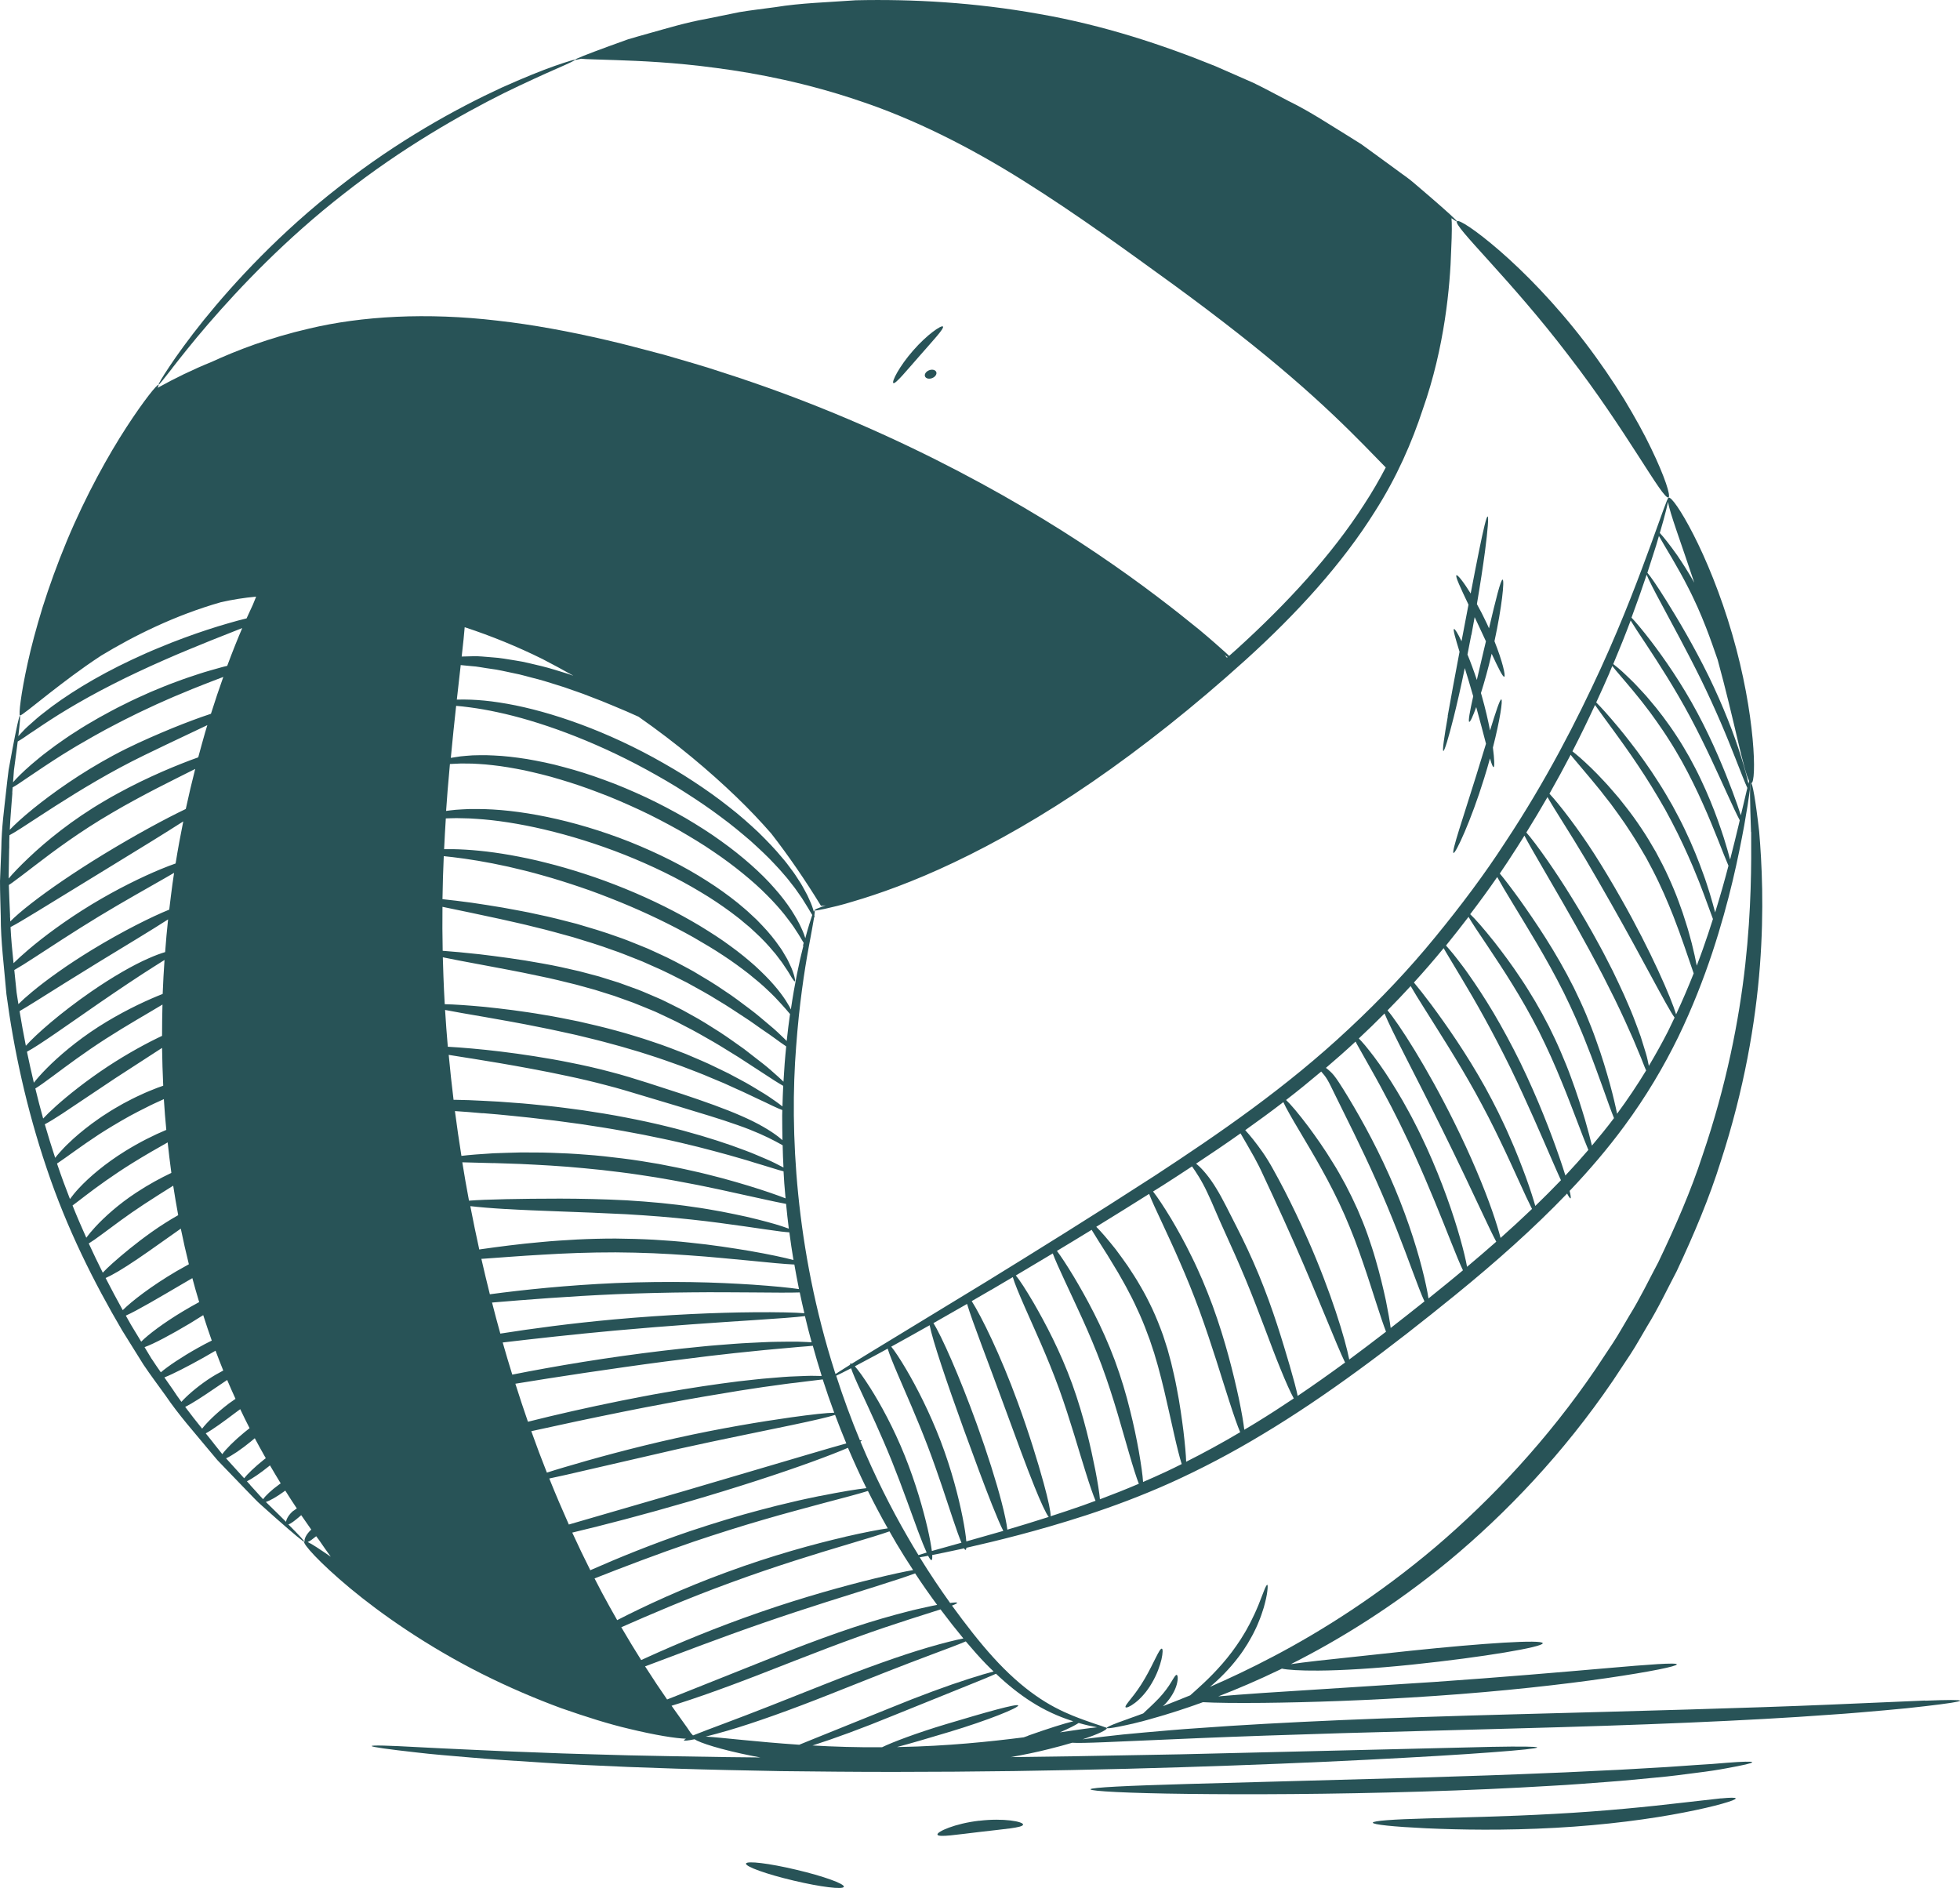 <?xml version="1.0" encoding="UTF-8"?>
<svg xmlns="http://www.w3.org/2000/svg" id="Ebene_2" viewBox="0 0 286.64 276.09">
  <g id="Beach-Volleyball">
    <g id="Beachvolleyball">
      <path d="m256.1,121.67c.03,4.59.04,11.24-.86,19.37-.9,8.12-2.77,17.72-6.26,27.93-1.67,5.13-3.93,10.33-6.46,15.61-1.38,2.59-2.66,5.28-4.26,7.85-.78,1.29-1.51,2.64-2.35,3.92-.85,1.28-1.7,2.57-2.56,3.86-7,10.28-15.18,18.99-23.38,25.98-8.23,6.97-16.48,12.22-23.71,16.02-3.36,1.77-6.48,3.24-9.31,4.47,1.35-1.13,2.84-2.59,4.19-4.38.49-.63.91-1.28,1.31-1.92.37-.65.75-1.27,1.04-1.9.31-.61.56-1.22.78-1.79.23-.57.38-1.12.55-1.61.28-1,.46-1.82.52-2.4.07-.58.07-.9-.01-.92-.08-.02-.24.27-.45.8-.2.53-.5,1.29-.87,2.23-.21.46-.4.97-.67,1.5-.26.53-.52,1.1-.85,1.67-.3.59-.68,1.17-1.05,1.78-.4.6-.81,1.21-1.27,1.82-1.83,2.44-3.86,4.35-5.36,5.69-.27.24-.52.46-.75.67-1.44.59-2.77,1.11-3.98,1.58.11-.1.21-.2.32-.31.89-.94,1.47-2.02,1.69-2.85.23-.83.16-1.37,0-1.41-.17-.04-.41.41-.81,1.06-.39.66-.99,1.5-1.79,2.35-.87.91-1.72,1.67-2.31,2.23-1.51.56-2.74.98-3.62,1.31-1.14.43-1.72.7-1.7.81.03.1.67.03,1.86-.21,1.2-.24,2.96-.62,5.18-1.28,1.98-.56,4.36-1.31,7.03-2.28,1.73.1,4.81.14,8.85.1,6.44-.07,15.34-.34,25.15-1.02,9.82-.67,18.67-1.67,25.05-2.6,6.38-.93,10.29-1.74,10.25-2.01-.04-.29-4.01.01-10.42.57-6.41.56-15.25,1.32-25.03,2-9.79.63-18.65,1.2-25.07,1.61-2.63.18-4.84.35-6.54.5,2.77-1.07,5.8-2.36,9.05-3.93.08-.04.17-.09.25-.13.76.18,2.66.31,5.33.29,3.52-.02,8.37-.32,13.69-.87,10.65-1.11,19.19-2.59,19.13-3.13-.06-.58-8.73-.01-19.34,1.1-5.3.57-10.1,1.08-13.57,1.46-1.64.19-2.96.35-3.93.5,7.1-3.57,15.05-8.48,22.98-15,8.49-7.02,16.93-15.89,24.1-26.42.88-1.33,1.75-2.65,2.62-3.96.86-1.31,1.6-2.69,2.4-4.02,1.63-2.64,2.93-5.41,4.33-8.07,2.55-5.43,4.8-10.78,6.44-16.04,3.42-10.49,5.1-20.33,5.73-28.61.63-8.3.28-15.03-.11-19.64-.52-4.61-.99-7.13-1.19-7.1-.22.02-.16,2.58,0,7.17Z" fill="#285357" stroke-width="0"></path>
      <path d="m229.35,51.93c8.56,11.06,13.83,21.21,14.66,20.81.36-.17-.5-2.95-2.54-7.17-1.01-2.12-2.36-4.55-3.96-7.21-1.63-2.63-3.55-5.46-5.72-8.3-4.35-5.69-8.93-10.32-12.46-13.38-3.54-3.07-6-4.63-6.26-4.33-.6.69,7.81,8.45,16.28,19.58Z" fill="#285357" stroke-width="0"></path>
      <path d="m25.14,53.89c1.22-1.56,2.99-3.82,5.3-6.5,4.62-5.35,11.37-12.47,19.9-19.1,8.49-6.67,17.03-11.51,23.35-14.67,3.18-1.55,5.79-2.73,7.61-3.53,1.82-.79,2.82-1.26,2.79-1.34-.03-.08-1.08.24-2.96.89-1.88.66-4.55,1.73-7.8,3.19-6.46,2.98-15.17,7.74-23.73,14.48-8.61,6.69-15.34,13.98-19.81,19.51-2.23,2.78-3.91,5.12-5.01,6.78-1.11,1.65-1.65,2.61-1.59,2.66.07.05.75-.82,1.97-2.38Z" fill="#285357" stroke-width="0"></path>
      <path d="m281.5,248.68c-3.29.14-8.06.34-13.95.6-11.78.5-28.06.93-46.06,1.41-9,.24-17.58.52-25.37.85-7.8.34-14.82.72-20.71,1.16-2.95.19-5.61.44-7.94.64-2.34.2-4.35.41-5.99.61-1.29.15-2.34.28-3.16.4,2.3-.76,3.57-1.38,3.55-1.63,0,0,0,0,0,0,0,0,0,0,0,0,0,0,0,0,0,0-.02-.06-.09-.1-.21-.12-.56-.23-2.27-.7-4.83-1.73-1.59-.65-3.47-1.57-5.45-2.98-1.98-1.39-4.05-3.24-6.11-5.51-1.99-2.19-4-4.77-6.05-7.59.51-.19.77-.33.76-.4-.02-.08-.38-.07-1.03.02-1.49-2.08-2.99-4.31-4.45-6.68.22-.04.48-.08.77-.13.14-.02.31-.06.46-.09.23.43.4.66.5.63.1-.03.13-.29.1-.74,1.07-.21,2.42-.49,4.04-.84.19-.04.41-.09.61-.14.1.15.18.24.24.22.06-.01.09-.13.11-.3,4.35-.99,10.35-2.43,17.52-4.76,3.85-1.26,8.02-2.8,12.38-4.76,4.35-1.97,8.89-4.33,13.48-7.11,9.21-5.52,18.64-12.62,28.2-20.4,5.86-4.77,11.39-9.68,16.27-14.77.25.47.43.73.5.7.08-.03.03-.42-.13-1.09,2.93-3.08,5.61-6.23,7.98-9.45,3.2-4.33,5.81-8.76,7.91-13.06,2.08-4.31,3.69-8.47,4.97-12.31,2.55-7.71,3.85-14.15,4.67-18.6.4-2.23.67-3.97.82-5.16.05-.43.1-.78.12-1.07.03.02.06.03.1.03.8-.05.64-10.05-2.8-21.82-1.7-5.86-3.84-10.98-5.66-14.53-1.82-3.56-3.28-5.58-3.64-5.4,0,0,0,0,0,0,0,0,0,0,0,0-.07-.02-.32.58-.74,1.73-.42,1.15-1.03,2.85-1.82,5.04-1.6,4.36-3.92,10.67-7.37,18.22-3.46,7.53-7.95,16.35-14,25.47-2.97,4.59-6.42,9.19-10.19,13.79-3.76,4.61-7.99,9.1-12.6,13.39-9.19,8.63-19.19,15.46-28.36,21.47-9.22,5.97-17.64,11.19-24.72,15.55-7.1,4.33-12.85,7.83-16.83,10.25-1.1.67-2.04,1.25-2.85,1.75-.07-.05-.14-.07-.17-.05-.04.02-.05.09-.04.18-.57.35-1.08.67-1.49.94-.25.16-.46.3-.65.42-.04-.12-.08-.24-.12-.36-5.73-17.94-6.61-35.24-5.64-47.51.45-6.16,1.21-11.12,1.84-14.54.37-2.01.65-3.48.79-4.38.01,0,.02.01.03.01.04-.02.04-.12.01-.3.06-.44.08-.69.03-.72,0,0,0,0,0,0,0,0,0,0,0,0h0c.03.06.55-.02,1.52-.23.96-.22,2.39-.53,4.17-1.09,3.59-1.05,8.71-2.84,14.73-5.71,6.03-2.86,12.97-6.78,20.23-11.78,7.26-5,14.86-11.01,22.4-17.83,7.55-6.83,14.16-14.12,18.88-21.67,3.23-5.05,5.44-10.17,7.01-14.95,3.21-9.08,4.01-18.06,4.16-23.37.12-2.46.11-4.03.04-4.59.49.34.76.51.79.47.07-.08-1.35-1.38-3.99-3.66-.66-.57-1.4-1.2-2.21-1.89-.79-.71-1.77-1.34-2.76-2.09-1-.73-2.08-1.51-3.21-2.34-.57-.41-1.16-.84-1.76-1.28-.63-.39-1.28-.8-1.94-1.22-2.67-1.62-5.51-3.55-8.83-5.17-1.64-.84-3.3-1.77-5.07-2.62-1.8-.79-3.65-1.6-5.54-2.43-7.66-3.11-16.36-6-25.79-7.64C142.55.35,133.42-.15,125.14.04c-4.13.3-8.07.4-11.71,1-1.82.25-3.59.45-5.27.73-1.67.34-3.28.67-4.81.98-3.08.55-5.79,1.39-8.18,2.05-1.19.34-2.31.64-3.32.95-1,.36-1.91.69-2.74.99-3.28,1.2-5.07,1.91-5.03,2.01.02.04.33-.02.91-.16.64.08,2.39.1,5.13.2,3.47.12,8.5.32,14.63,1.15,6.13.8,13.39,2.23,21.12,4.87,7.74,2.59,15.81,6.6,23.81,11.63,8,5.02,15.3,10.38,21.96,15.2,6.64,4.85,12.46,9.41,17.15,13.46,4.71,4.04,8.29,7.56,10.73,10.04,1.47,1.49,2.51,2.59,3.14,3.22-.95,1.82-2,3.64-3.19,5.45-4.69,7.3-11.2,14.41-18.66,21.17-.35.32-.7.62-1.05.93-.15-.15-.33-.31-.54-.5-.86-.77-2.12-1.9-3.8-3.3-3.39-2.76-8.37-6.69-14.86-11.07-12.94-8.77-32.11-19.31-54.95-26.6-2.83-.96-5.69-1.73-8.48-2.56-2.82-.73-5.59-1.5-8.34-2.13-5.5-1.28-10.87-2.28-16.04-2.86-10.34-1.22-19.86-.67-27.54,1.16-5.85,1.35-10.63,3.2-14.3,4.89-2.67,1.08-5.28,2.34-7.85,3.77.11-.24.16-.4.11-.43-.17-.12-2.06,2.17-4.68,6.2-2.61,4.02-5.88,9.84-8.71,16.61-1.41,3.39-2.59,6.68-3.55,9.71-.93,3.04-1.67,5.8-2.18,8.15-1.02,4.61-1.32,7.55-1.14,7.68,0,0,0,0,0,0,0,0,0,0,0,0,0,0,0,0,0,0,0,0,.01,0,.02,0,.19.02,1.68-1.19,4.34-3.29,1.9-1.47,4.4-3.42,7.53-5.47,4.79-2.9,10.78-5.89,17.52-7.81,1.65-.37,3.36-.65,5.14-.81-.12.28-.28.67-.48,1.18-.27.56-.57,1.22-.92,2-.8.19-1.7.43-2.72.73-1.84.53-4.02,1.23-6.4,2.11-1.19.44-2.43.92-3.71,1.46-1.28.52-2.59,1.11-3.92,1.73-1.33.62-2.61,1.27-3.83,1.92-1.22.65-2.38,1.32-3.47,1.98-2.18,1.33-4.07,2.64-5.58,3.85-.77.58-1.42,1.17-1.99,1.68-.58.5-1.05.97-1.41,1.38-.13.14-.24.27-.35.39.23-1.93.31-2.98.23-3-.11-.02-.51,1.81-1.14,5.14-.15.83-.33,1.76-.51,2.78-.14,1.02-.25,2.14-.39,3.34-.26,2.4-.64,5.12-.68,8.16-.06,1.52-.13,3.11-.19,4.77,0,1.66.07,3.38.11,5.17-.01,3.58.49,7.38.83,11.38,1.06,7.97,2.91,16.66,5.89,25.46,2.95,8.82,6.96,16.76,11.03,23.69,1.06,1.71,2.1,3.37,3.11,4.99,1.06,1.58,2.18,3.06,3.22,4.51,2.01,2.96,4.25,5.43,6.18,7.78.49.58.97,1.15,1.43,1.7.5.52.99,1.03,1.46,1.52.95.98,1.85,1.91,2.68,2.78.85.85,1.59,1.7,2.38,2.37.77.69,1.48,1.31,2.11,1.88,2.54,2.24,3.98,3.44,4.06,3.36.06-.07-.77-.96-2.32-2.52.36-.09.91-.53,1.52-1.04.12-.1.24-.21.36-.31.51.74,1,1.45,1.47,2.11-.73.65-1.06,1.41-.97,1.73-.02,0-.04.01-.06.02-.26.29,2.16,3.03,6.68,6.8,4.52,3.76,11.22,8.47,19.26,12.52,4.02,2.02,7.97,3.69,11.63,5.04,3.68,1.29,7.02,2.34,9.89,3.01,3.94.96,6.89,1.41,8.37,1.46-.19.11-.31.19-.3.24.03.09.59.04,1.55-.16.75.51,3.79,1.51,8.46,2.44.38.08.79.15,1.19.22-1.63-.02-3.25-.04-4.84-.05-5.1-.06-9.94-.17-14.47-.26-4.53-.14-8.75-.22-12.6-.39-3.85-.14-7.34-.27-10.39-.43-3.06-.15-5.7-.25-7.85-.38-4.31-.24-6.7-.3-6.71-.16-.01.14,2.35.47,6.65.95,2.15.26,4.78.47,7.84.73,3.06.27,6.54.5,10.4.74,3.85.27,8.08.43,12.62.64,4.54.17,9.39.34,14.49.45,2.55.05,5.17.1,7.84.16,2.67.03,5.4.05,8.18.08,5.55.05,11.31.04,17.2,0,5.89-.04,11.64-.12,17.19-.24,5.55-.11,10.91-.25,16.01-.41,10.2-.32,19.38-.7,27.09-1.09,7.71-.39,13.94-.76,18.25-1.09,4.31-.32,6.68-.57,6.68-.71s-2.4-.17-6.71-.09c-4.31.1-10.55.25-18.27.44-7.71.19-16.89.41-27.09.65-5.1.09-10.45.19-16,.29-2.92.04-5.89.08-8.91.12,2.02-.36,3.9-.75,5.55-1.17,1.27-.31,2.41-.63,3.43-.93.69.05,2.32.02,4.75-.08,3.29-.14,8.06-.34,13.95-.6,5.89-.25,12.91-.48,20.7-.72,7.8-.21,16.37-.44,25.36-.69,18-.47,34.3-1.13,46.09-2.01,2.95-.19,5.61-.44,7.94-.64,2.34-.2,4.35-.41,5.99-.61,3.28-.38,5.09-.66,5.08-.8-.01-.14-1.84-.13-5.14,0Zm-144.44-13.99c-.43.08-.89.17-1.41.29-.89.2-1.91.41-3.03.71-2.23.57-4.87,1.32-7.77,2.28-2.89.96-6.04,2.11-9.3,3.38-6.5,2.59-12.38,4.94-16.64,6.64-.47.19-.92.36-1.35.53,0,0,0,0,0,0-.95-1.36-2.03-2.98-3.22-4.84.35-.13.7-.26,1.07-.4,4.17-1.56,9.9-3.77,16.29-5.98,6.4-2.21,12.27-4.01,16.51-5.35,2.53-.8,4.47-1.43,5.62-1.87,1.06,1.61,2.14,3.15,3.22,4.61Zm-67.11-93.7c2.58.5,5.67,1.03,9.05,1.77,1.7.34,3.45.78,5.27,1.23.9.25,1.82.5,2.75.76.92.29,1.85.58,2.8.88.93.34,1.85.67,2.76.99.9.34,1.77.73,2.64,1.07.87.34,1.68.77,2.5,1.14.82.37,1.6.77,2.36,1.18,1.54.77,2.95,1.6,4.28,2.36,1.33.77,2.53,1.56,3.65,2.23,2.2,1.43,3.98,2.59,5.21,3.39.55.35.99.61,1.32.8-.05.98-.08,1.99-.11,3.01-.27-.22-.63-.48-1.06-.79-.57-.41-1.28-.89-2.14-1.4-.85-.52-1.82-1.12-2.93-1.7-.55-.3-1.13-.61-1.74-.93-.62-.3-1.26-.61-1.92-.93-1.32-.66-2.78-1.25-4.31-1.91-1.55-.6-3.17-1.24-4.89-1.8-.85-.3-1.73-.57-2.62-.84-.89-.27-1.8-.55-2.73-.79-1.85-.51-3.67-.93-5.43-1.33-1.77-.36-3.47-.71-5.1-.97-1.63-.29-3.19-.5-4.64-.7-1.46-.2-2.82-.33-4.06-.47-2.44-.23-4.42-.36-5.82-.39-.08-1.36-.14-2.71-.19-4.04-.04-.95-.06-1.89-.09-2.82,1.36.28,3.11.62,5.18,1Zm-5.21-1.94c-.05-2.2-.05-4.35-.03-6.44,1.17.25,2.52.53,4.04.84,1.36.29,2.85.61,4.44.95,1.59.37,3.3.72,5.07,1.18,1.78.42,3.63.94,5.55,1.47,1.9.58,3.87,1.17,5.84,1.9,1,.33,1.96.73,2.91,1.1.48.19.95.37,1.41.56.46.21.92.41,1.37.61,1.82.77,3.52,1.66,5.14,2.48,1.59.88,3.12,1.7,4.49,2.57,1.4.82,2.65,1.68,3.81,2.43,1.17.74,2.16,1.51,3.08,2.12.92.61,1.67,1.19,2.31,1.64.3.21.57.4.81.56-.17,1.63-.3,3.36-.4,5.16-.24-.23-.52-.5-.87-.81-.56-.49-1.22-1.11-2.05-1.76-.83-.65-1.78-1.38-2.83-2.2-1.09-.76-2.26-1.63-3.57-2.48-1.32-.84-2.73-1.75-4.28-2.58-.77-.44-1.56-.87-2.4-1.27-.84-.4-1.66-.86-2.56-1.22-.89-.37-1.78-.78-2.71-1.14-.93-.34-1.88-.69-2.84-1.03-.97-.3-1.93-.6-2.88-.9-.96-.25-1.9-.5-2.83-.75-1.86-.44-3.67-.84-5.4-1.14-3.45-.64-6.58-1.03-9.2-1.35-2.18-.24-4.02-.41-5.43-.51Zm5.93,9.63c1.22.22,2.56.46,3.99.71,1.43.27,2.96.54,4.56.88,1.61.31,3.28.7,5.01,1.07,1.73.42,3.51.84,5.33,1.35.91.23,1.8.5,2.68.76.88.25,1.74.51,2.58.79,1.69.53,3.3,1.11,4.83,1.66,1.52.59,2.98,1.12,4.3,1.7.67.28,1.32.55,1.94.81.61.28,1.2.54,1.76.8,1.13.49,2.13.99,3.03,1.41.9.41,1.66.78,2.28,1.08.61.29,1.1.5,1.45.63,0,.26-.02.51-.02.78,0,1.18.02,2.39.04,3.62-.18-.15-.37-.31-.59-.49-1.17-.91-3.03-2.02-5.44-3.06-2.41-1.06-5.33-2.09-8.59-3.18-1.63-.53-3.34-1.08-5.12-1.66-1.77-.56-3.65-1.15-5.58-1.64-1.93-.51-3.83-.94-5.68-1.3-1.84-.38-3.62-.68-5.33-.95-3.4-.53-6.48-.89-9.08-1.12-1.31-.12-2.49-.2-3.53-.26-.16-1.82-.29-3.61-.4-5.38,1.36.26,3.25.6,5.57.99Zm-1.82,6.09c2.55.41,5.59.91,8.94,1.54,1.68.31,3.43.66,5.24,1.05,1.81.38,3.68.82,5.57,1.32,1.9.48,3.71,1.04,5.51,1.58,1.78.53,3.51,1.05,5.14,1.54,3.27.99,6.22,1.87,8.63,2.73,2.42.84,4.28,1.71,5.54,2.38.42.23.75.41,1.04.57.02,1.07.06,2.15.12,3.25-.34-.18-.76-.4-1.27-.65-.72-.37-1.62-.73-2.67-1.18-1.05-.46-2.27-.88-3.62-1.38-1.35-.47-2.85-.96-4.47-1.44-1.62-.47-3.36-.96-5.2-1.4-1.84-.45-3.79-.87-5.82-1.26-2.03-.4-4.14-.74-6.3-1.06-1.74-.23-3.44-.47-5.11-.64-1.67-.17-3.29-.35-4.86-.45-1.57-.13-3.09-.23-4.54-.29-1.45-.08-2.84-.13-4.15-.15-.08,0-.16,0-.24,0-.27-2.21-.51-4.41-.71-6.57.97.16,2.05.33,3.25.52Zm1.73,8.01c1.44.11,2.94.25,4.49.41,1.55.14,3.16.34,4.8.53,1.65.18,3.33.44,5.05.66,2.14.32,4.22.64,6.23,1.01,2,.36,3.93.73,5.76,1.13,1.83.38,3.56.8,5.18,1.2,1.61.41,3.11.81,4.48,1.19,1.36.4,2.6.73,3.67,1.08,1.07.34,2.02.59,2.77.84.66.21,1.18.36,1.58.46.06,1.17.14,2.35.26,3.56.01.13.03.26.04.39-.02,0-.04-.02-.06-.02-1.26-.49-3.1-1.13-5.4-1.83-1.15-.36-2.42-.71-3.79-1.09-1.37-.35-2.84-.75-4.4-1.08-1.55-.36-3.2-.68-4.91-1.01-1.71-.29-3.49-.59-5.32-.81-1.83-.23-3.62-.43-5.36-.55-1.73-.14-3.41-.22-5.01-.27-1.6-.06-3.11-.04-4.53-.05-1.42.04-2.74.07-3.94.12-1.87.11-3.45.23-4.69.38-.35-2.2-.67-4.39-.95-6.55,1.28.08,2.64.19,4.06.32Zm1.6,7.3c1.19.04,2.5.08,3.9.13,1.4.08,2.9.13,4.47.24,1.57.1,3.22.22,4.92.39,1.71.15,3.47.35,5.27.58,1.8.22,3.55.5,5.24.76,1.69.29,3.32.57,4.86.88,1.55.28,3.01.61,4.39.89,1.37.3,2.65.58,3.82.84,2.34.51,4.23.94,5.55,1.19.13.02.24.05.36.07.11,1.19.25,2.4.4,3.62-.27-.1-.61-.22-1.01-.35-1.2-.4-2.97-.87-5.18-1.39-1.11-.23-2.32-.51-3.63-.75-1.31-.24-2.71-.49-4.2-.69-1.48-.23-3.05-.4-4.67-.57-1.62-.16-3.31-.28-5.03-.39-6.91-.36-13.13-.25-17.63-.17-2.3.05-4.15.12-5.42.22-.36-1.88-.68-3.75-.98-5.61,1.22.03,2.76.07,4.56.12Zm1.82,6.72c4.5.28,10.72.41,17.54.76,1.7.1,3.37.21,4.97.34,1.6.14,3.15.27,4.61.44,1.47.15,2.86.33,4.17.5,1.3.18,2.52.34,3.63.5,2.22.33,4.02.58,5.27.75.51.06.92.1,1.25.12.18,1.34.37,2.69.6,4.05-1.35-.36-3.57-.84-6.45-1.34-2.48-.41-5.44-.88-8.75-1.21-1.66-.19-3.4-.31-5.21-.42-1.81-.1-3.69-.15-5.62-.17-1.93,0-3.81.05-5.62.14-1.81.1-3.56.21-5.21.37-3.32.29-6.28.69-8.77,1.04-.11.02-.21.03-.32.05-.46-2.09-.9-4.2-1.31-6.34,1.25.15,3.04.3,5.24.43Zm41.05-24.57c-.12-.12-.25-.25-.39-.39-.56-.54-1.25-1.22-2.11-1.92-.86-.71-1.8-1.56-2.94-2.4-1.13-.84-2.34-1.79-3.74-2.69-1.36-.95-2.89-1.85-4.49-2.8-1.64-.89-3.36-1.84-5.22-2.66-.46-.21-.93-.43-1.4-.64-.48-.19-.96-.39-1.45-.59-.97-.39-1.96-.8-2.98-1.14-2.02-.74-4.04-1.33-5.98-1.9-1.96-.51-3.85-1-5.67-1.37-1.81-.42-3.55-.7-5.17-1.01-1.62-.28-3.14-.5-4.52-.71-1.62-.22-3.05-.39-4.28-.52.03-2.16.1-4.26.19-6.29.41.04.83.09,1.29.14,1.09.13,2.34.3,3.7.53,1.37.23,2.86.52,4.45.87,1.59.37,3.28.77,5.04,1.28,1.77.49,3.6,1.07,5.49,1.71,1.89.63,3.82,1.38,5.78,2.17,3.92,1.6,7.54,3.36,10.73,5.15,1.58.91,3.08,1.8,4.43,2.7,1.36.89,2.57,1.79,3.66,2.63,1.07.86,2.03,1.66,2.81,2.42.8.74,1.45,1.43,1.96,2,.26.29.49.54.69.77.19.23.35.43.49.58.04.05.08.09.12.13-.18,1.25-.34,2.57-.49,3.95Zm-31.25-53.43c-.23-.08-.45-.16-.67-.24-1.34-.41-2.65-.84-3.93-1.15-1.29-.29-2.53-.64-3.74-.81-1.21-.19-2.34-.41-3.43-.47-1.09-.07-2.09-.22-3.02-.16-.53.01-1.02.03-1.49.04.22-1.94.37-3.38.44-4.29,3.99,1.31,7.79,2.88,11.37,4.65,1.53.79,3.02,1.6,4.48,2.42Zm39.84,125.93c-4.52,1.04-10.73,2.73-17.39,5.19-6.35,2.32-11.92,4.91-15.99,7-.73-1.28-1.48-2.62-2.24-4.04-.36-.67-.71-1.36-1.07-2.06,4.11-1.62,9.07-3.52,14.48-5.37,1.81-.6,3.57-1.19,5.28-1.72,1.71-.54,3.37-1.04,4.96-1.5,1.58-.46,3.09-.89,4.51-1.27,1.42-.38,2.74-.74,3.95-1.07,3.18-.84,5.55-1.46,6.8-1.86.94,1.89,1.9,3.71,2.9,5.47-1.25.17-3.4.58-6.19,1.22Zm6.44-.79c.34.59.68,1.19,1.02,1.77.8,1.35,1.61,2.63,2.44,3.89-1.23.21-3.17.63-5.63,1.23-4.33,1.06-10.29,2.69-16.73,4.92-6.45,2.23-12.14,4.62-16.2,6.46-.42.19-.82.38-1.21.55-.92-1.47-1.9-3.06-2.91-4.8,4.16-1.83,9.71-4.23,15.96-6.51,6.6-2.43,12.7-4.28,17.12-5.6,2.84-.85,4.98-1.49,6.14-1.91Zm-10.22-5.17c-1.23.26-2.58.53-4.02.88-1.44.33-2.97.71-4.58,1.14-1.61.42-3.29.9-5.02,1.42-1.74.52-3.52,1.1-5.34,1.7-5.5,1.87-10.49,3.91-14.57,5.71-.88-1.75-1.76-3.58-2.64-5.5,4.58-1.09,10.5-2.63,16.94-4.51,7.14-2.08,13.53-4.17,18.11-5.84,2.23-.81,4.02-1.51,5.27-2.05.86,2.02,1.76,3.99,2.7,5.9-1.34.14-3.72.53-6.85,1.16Zm123.8-144.17c.13-.51.22-.92.28-1.22.23,1.57,1.89,5.95,3.84,11.83-.86-1.54-1.73-2.88-2.49-4-1.13-1.6-2.03-2.72-2.55-3.27.4-1.37.72-2.5.92-3.34Zm-1.46,5.17c.14-.49.28-.95.41-1.39.39.7,1.07,1.83,1.94,3.3.72,1.25,1.58,2.73,2.43,4.43.44.84.85,1.75,1.28,2.68.42.94.83,1.93,1.23,2.95.64,1.64,1.19,3.24,1.71,4.74,2.45,8.93,3.77,16.23,4.61,17.73-.03.11-.07.24-.11.39-.19-.88-.55-2.27-1.11-4.05-.49-1.54-1.11-3.36-1.91-5.34-.79-1.99-1.73-4.14-2.81-6.36-2.18-4.43-4.46-8.26-6.16-10.99-1.36-2.17-2.36-3.63-2.79-4.1.48-1.46.91-2.8,1.28-3.99Zm-1.38,4.29c.29.71,1.04,2.2,2.14,4.23,1.51,2.84,3.65,6.71,5.81,11.09,1.07,2.19,2.03,4.31,2.87,6.25.84,1.94,1.54,3.71,2.13,5.2.84,2.14,1.44,3.69,1.77,4.39-.23.94-.54,2.28-.95,4.01-.27-.85-.68-2.05-1.23-3.51-1.13-2.99-2.79-7.1-5.1-11.43-2.31-4.33-4.86-7.97-6.8-10.52-1.27-1.66-2.28-2.85-2.86-3.45.85-2.28,1.58-4.37,2.21-6.26Zm-2.36,6.66c.45.75,1.26,1.97,2.31,3.55,1.75,2.66,4.14,6.33,6.42,10.59,2.27,4.26,4.05,8.28,5.38,11.18.81,1.79,1.45,3.14,1.86,3.91-.04.19-.09.37-.13.57-.36,1.5-.78,3.25-1.28,5.18-.22-.85-.53-1.94-.94-3.24-.51-1.55-1.14-3.4-1.97-5.39-.41-1-.87-2.04-1.38-3.11-.5-1.07-1.07-2.15-1.67-3.25-.62-1.09-1.24-2.14-1.9-3.13-.64-.99-1.31-1.92-1.96-2.79-.65-.87-1.3-1.67-1.93-2.4-.61-.75-1.24-1.39-1.79-1.99-.55-.6-1.1-1.11-1.56-1.56-.46-.46-.89-.82-1.23-1.12-.32-.27-.57-.47-.76-.61.95-2.25,1.8-4.38,2.55-6.38Zm-3.06,7.6c.14-.32.26-.62.39-.93.14.18.31.4.54.67.29.34.66.77,1.07,1.26.41.5.9,1.04,1.41,1.67.5.63,1.08,1.3,1.65,2.06.59.74,1.19,1.56,1.8,2.43.61.87,1.25,1.79,1.86,2.77.63.97,1.23,2.01,1.84,3.08.59,1.08,1.15,2.13,1.66,3.18.51,1.04.99,2.05,1.42,3.03.88,1.94,1.59,3.74,2.2,5.24.66,1.68,1.18,2.99,1.54,3.82-.54,2.08-1.18,4.36-1.95,6.83-.2-.79-.46-1.71-.78-2.77-.28-.85-.55-1.79-.92-2.77-.35-.99-.75-2.04-1.2-3.14-.45-1.1-.95-2.23-1.51-3.4-.55-1.17-1.18-2.35-1.83-3.55-.68-1.19-1.35-2.34-2.05-3.42-.69-1.09-1.38-2.12-2.07-3.08-.68-.97-1.35-1.87-2-2.7-.63-.84-1.26-1.59-1.82-2.28-1.4-1.68-2.52-2.92-3.21-3.6.69-1.49,1.35-2.96,1.96-4.37Zm-2.14,4.77c.56.81,1.5,2.09,2.71,3.74.51.72,1.1,1.5,1.69,2.35.6.85,1.24,1.76,1.88,2.73.65.97,1.32,2,1.98,3.08.67,1.08,1.33,2.21,2,3.38.64,1.18,1.26,2.34,1.82,3.48.56,1.14,1.08,2.25,1.55,3.31.48,1.07.91,2.09,1.29,3.05.41.96.72,1.87,1.05,2.7.52,1.41.95,2.58,1.28,3.48-.45,1.43-.94,2.89-1.48,4.42-.28.79-.58,1.59-.89,2.4-.17-.9-.41-2-.73-3.27-.25-.88-.48-1.86-.82-2.88-.31-1.03-.68-2.12-1.11-3.26-.42-1.14-.91-2.32-1.46-3.52-.54-1.21-1.17-2.42-1.84-3.66-.7-1.22-1.4-2.4-2.14-3.49-.73-1.1-1.48-2.14-2.23-3.09-.38-.48-.75-.94-1.1-1.39-.38-.43-.74-.86-1.09-1.26-.69-.82-1.41-1.53-2.03-2.2-.63-.66-1.24-1.22-1.77-1.72-.52-.5-1.01-.9-1.4-1.23-.17-.14-.32-.26-.46-.37,1.2-2.33,2.3-4.6,3.31-6.79Zm-3.56,7.28c.08.1.16.2.25.32.65.77,1.59,1.89,2.76,3.28.56.71,1.22,1.44,1.85,2.29.33.42.66.85,1.01,1.29.33.45.67.92,1.02,1.4.7.96,1.4,1.98,2.09,3.07.7,1.08,1.37,2.23,2.06,3.41.65,1.2,1.27,2.38,1.82,3.54.55,1.16,1.06,2.3,1.51,3.4.46,1.09.87,2.15,1.23,3.14.39.98.68,1.93,1,2.77.59,1.71,1.06,3.1,1.39,4.05,0,0,0,.02,0,.02-.77,1.94-1.62,3.94-2.57,5.98-.68-2.28-3.64-9.18-8.04-16.92-1.33-2.35-2.65-4.55-3.91-6.52-1.27-1.98-2.49-3.69-3.55-5.11-1.3-1.74-2.36-3.01-3.02-3.71,1.09-1.93,2.13-3.83,3.1-5.7Zm-3.38,6.2c.48.86,1.3,2.17,2.36,3.86.93,1.49,2.04,3.26,3.22,5.25,1.17,1.99,2.45,4.21,3.77,6.54,4.59,8.08,8.1,15.02,9.23,16.59-.32.68-.64,1.35-.98,2.04-.85,1.66-1.79,3.35-2.79,5.03,0,0,0-.02,0-.03-.11-.51-.22-1.15-.44-1.86-.22-.71-.47-1.52-.75-2.42-.31-.88-.68-1.84-1.07-2.87-.4-1.03-.88-2.1-1.37-3.23-.51-1.13-1.07-2.29-1.65-3.5-.62-1.19-1.23-2.44-1.92-3.69-1.35-2.5-2.72-4.84-4.02-6.94-1.29-2.1-2.52-3.95-3.58-5.48-1.36-1.95-2.44-3.37-3.11-4.12,1.08-1.74,2.11-3.47,3.09-5.17Zm-4.66,7.66c.44-.68.85-1.35,1.28-2.03.47.91,1.31,2.38,2.42,4.28.93,1.6,2.03,3.51,3.26,5.63,1.22,2.12,2.54,4.46,3.88,6.94.68,1.23,1.3,2.46,1.93,3.63.6,1.19,1.17,2.33,1.72,3.42.52,1.1,1.04,2.14,1.48,3.13.44.99.86,1.91,1.23,2.75.36.85.68,1.62.96,2.3.3.67.49,1.27.7,1.75.08.19.15.36.22.51-1.28,2.11-2.7,4.23-4.25,6.33-.21-1.05-.55-2.53-1.04-4.33-.52-1.85-1.16-4.06-2.04-6.46-.42-1.21-.92-2.45-1.45-3.74-.54-1.28-1.15-2.59-1.8-3.92-2.65-5.29-5.67-9.7-7.89-12.83-1.24-1.72-2.24-3.03-2.93-3.85.8-1.17,1.58-2.35,2.32-3.52Zm-2.69,4.04c.52.95,1.32,2.3,2.34,3.97,1.97,3.28,4.8,7.74,7.39,12.92.64,1.3,1.24,2.58,1.79,3.83.54,1.25,1.06,2.46,1.51,3.64.94,2.33,1.69,4.48,2.35,6.27.72,2.04,1.29,3.62,1.69,4.61,0,0-.01.02-.02.02-1.01,1.35-2.1,2.68-3.21,4-.23-.98-.56-2.24-1-3.76-.54-1.79-1.2-3.92-2.07-6.25-.42-1.17-.92-2.38-1.45-3.62-.53-1.25-1.13-2.52-1.77-3.81-.66-1.28-1.33-2.51-2.02-3.68-.7-1.16-1.38-2.28-2.08-3.31-1.37-2.08-2.72-3.86-3.87-5.34-1.61-2.02-2.85-3.43-3.54-4.07,1.38-1.81,2.7-3.62,3.95-5.43Zm-4.22,5.78c.48.85,1.5,2.37,2.87,4.4,1.02,1.55,2.26,3.38,3.54,5.47.65,1.03,1.29,2.14,1.96,3.3.66,1.15,1.3,2.37,1.95,3.62.62,1.26,1.22,2.5,1.76,3.71.54,1.22,1.05,2.39,1.51,3.53.94,2.26,1.71,4.34,2.38,6.07.64,1.68,1.16,3.05,1.57,4.01-1.08,1.26-2.2,2.5-3.36,3.74-.24-.78-.53-1.67-.88-2.68-1.25-3.62-3.15-8.57-5.71-13.84-.65-1.31-1.3-2.59-1.96-3.8-.65-1.22-1.32-2.37-1.96-3.47-1.3-2.18-2.56-4.09-3.67-5.66-.54-.79-1.08-1.47-1.54-2.08-.46-.61-.88-1.11-1.23-1.52-.19-.23-.36-.41-.51-.58,1.14-1.4,2.23-2.81,3.31-4.21Zm-3.63,4.59c.09.17.19.35.32.56.55.91,1.34,2.23,2.32,3.87.98,1.63,2.12,3.58,3.33,5.78.6,1.1,1.23,2.25,1.86,3.47.64,1.21,1.26,2.47,1.91,3.77,2.53,5.21,4.59,10.05,6.11,13.54.5,1.15.93,2.13,1.31,2.96-1.21,1.26-2.46,2.51-3.75,3.76-.28-1-.74-2.44-1.38-4.21-.64-1.73-1.42-3.78-2.42-6.01-.48-1.12-1.04-2.28-1.62-3.48-.59-1.19-1.23-2.41-1.91-3.65-2.75-4.94-5.68-9.11-7.87-12.07-1.03-1.37-1.89-2.47-2.55-3.25,1.51-1.66,2.97-3.34,4.35-5.03Zm-4.82,5.55c.5.87,1.2,2.01,2.07,3.38,1.94,3.11,4.7,7.35,7.4,12.21.67,1.22,1.31,2.41,1.91,3.58.59,1.17,1.17,2.3,1.68,3.39,1.06,2.17,1.94,4.16,2.71,5.82.84,1.86,1.51,3.3,1.98,4.22-1.49,1.42-3.02,2.84-4.6,4.24-.25-.98-.66-2.33-1.23-3.97-1.19-3.41-3.1-8.02-5.55-12.95-3.99-8.07-8.12-14.45-9.75-16.36,1.16-1.17,2.28-2.36,3.38-3.55Zm-3.82,4.01c.99,2.46,4.49,8.99,8.36,16.81,2.42,4.89,4.52,9.35,6.04,12.59.81,1.73,1.46,3.09,1.94,3.98-1.39,1.23-2.82,2.45-4.27,3.67-.18-1-.52-2.43-1.02-4.2-.98-3.46-2.59-8.18-4.87-13.19-.58-1.25-1.15-2.46-1.75-3.61-.58-1.16-1.2-2.25-1.78-3.29-1.2-2.07-2.35-3.88-3.4-5.35-.51-.74-1.02-1.39-1.46-1.95-.44-.57-.84-1.04-1.18-1.41-.14-.15-.25-.27-.37-.39,1.29-1.2,2.54-2.42,3.76-3.65Zm-4.25,4.09c.07.13.13.25.21.4.49.87,1.2,2.12,2.07,3.68.88,1.54,1.88,3.4,2.97,5.48.52,1.05,1.1,2.14,1.64,3.29.57,1.14,1.11,2.34,1.69,3.57,2.24,4.93,4.04,9.49,5.36,12.81.75,1.88,1.34,3.34,1.78,4.24-.77.64-1.53,1.28-2.31,1.91-.91.74-1.82,1.47-2.73,2.21-.15-1.01-.47-2.56-.98-4.53-.91-3.53-2.47-8.35-4.75-13.45-2.27-5.1-4.78-9.48-6.7-12.57-.49-.77-.92-1.47-1.41-2.08-.39-.48-.81-.82-1.16-1.09,1.46-1.24,2.91-2.52,4.34-3.85Zm-5.01,4.41c.3.34.62.71.9,1.19.34.57.68,1.31,1.08,2.12,1.59,3.25,3.86,7.69,6.09,12.7,2.24,5.01,3.99,9.66,5.24,13.05.77,2.07,1.37,3.65,1.79,4.55-1.65,1.32-3.3,2.61-4.94,3.89-.13-.98-.36-2.34-.7-4.01-.38-1.74-.86-3.81-1.53-6.08-.32-1.14-.72-2.32-1.14-3.54-.43-1.22-.93-2.46-1.48-3.72-.56-1.25-1.15-2.46-1.75-3.6-.62-1.14-1.22-2.23-1.86-3.23-1.23-2.03-2.47-3.76-3.52-5.19-1.5-2-2.67-3.37-3.32-3.97,1.73-1.33,3.44-2.73,5.14-4.16Zm-5.54,4.46c.36.82,1.25,2.37,2.51,4.48.89,1.52,1.98,3.31,3.1,5.34.57,1.01,1.13,2.08,1.7,3.2.57,1.12,1.12,2.29,1.66,3.51.53,1.22,1.02,2.42,1.47,3.59.44,1.18.86,2.31,1.23,3.42.76,2.19,1.38,4.2,1.93,5.88.58,1.81,1.06,3.23,1.42,4.16-1.8,1.39-3.6,2.75-5.38,4.07-.57-2.94-2.66-9.88-6.09-17.63-1.12-2.55-2.27-4.93-3.37-7.08-.56-1.07-1.09-2.08-1.62-3.02-.51-.94-1.06-1.83-1.58-2.58-.99-1.41-1.87-2.49-2.55-3.23,1.85-1.32,3.71-2.67,5.57-4.1Zm-6.25,4.59c.5.87,1.2,2.04,2.01,3.5.43.79.86,1.62,1.3,2.6.45.96.93,1.99,1.43,3.07,1,2.17,2.09,4.55,3.2,7.07,3.48,7.88,6.1,14.73,7.34,17.26-2.33,1.7-4.64,3.34-6.93,4.88-.2-.98-.61-2.51-1.18-4.47-1.01-3.42-2.41-8.19-4.52-13.28-1.05-2.54-2.18-4.91-3.26-7.03-.53-1.05-1.04-2.05-1.52-2.99-.48-.94-.96-1.82-1.44-2.6-.95-1.57-1.94-2.73-2.72-3.41-.08-.07-.14-.12-.22-.18,2.15-1.42,4.32-2.89,6.5-4.43Zm-11.47,7.66c1.44-.92,2.9-1.87,4.37-2.84.56.8,1.42,2.06,2.26,3.88.38.79.76,1.67,1.17,2.63.41.96.87,2.01,1.36,3.08.98,2.14,2.03,4.5,3.07,6.99,2.07,4.99,3.68,9.65,5.05,12.97.81,2,1.49,3.51,1.97,4.38-1.83,1.23-3.66,2.41-5.47,3.52-.59.37-1.18.71-1.77,1.06-.11-1-.38-2.57-.8-4.59-.76-3.51-1.94-8.36-3.83-13.55-.48-1.29-.98-2.55-1.49-3.75-.52-1.19-1.03-2.34-1.57-3.41-1.04-2.15-2.1-4.03-3.02-5.58-1.1-1.82-2.01-3.17-2.63-3.96.45-.28.89-.56,1.34-.84Zm-1.9,1.2c.36.93,1.03,2.4,1.92,4.28.74,1.62,1.66,3.54,2.58,5.69.48,1.07.94,2.21,1.43,3.39.48,1.18.95,2.42,1.42,3.68,1.85,5.08,3.24,9.81,4.35,13.22.67,2.08,1.22,3.66,1.61,4.57-2.67,1.58-5.31,3.02-7.9,4.32-.03-1.02-.17-2.55-.4-4.5-.23-1.8-.52-3.95-.99-6.33-.22-1.19-.51-2.43-.82-3.72-.18-.64-.35-1.29-.53-1.95-.21-.65-.43-1.32-.64-1.99-.48-1.33-.99-2.61-1.55-3.82-.57-1.2-1.15-2.35-1.78-3.4-.6-1.07-1.25-2.02-1.84-2.93-.61-.89-1.22-1.69-1.76-2.43-1.14-1.43-2.1-2.56-2.83-3.28,0,0,0,0-.01-.01,2.5-1.54,5.09-3.14,7.75-4.82Zm-8.41,5.23s.03.06.05.09c.53.87,1.3,2.11,2.27,3.62.46.77.97,1.61,1.52,2.51.52.92,1.09,1.88,1.62,2.93.56,1.03,1.08,2.15,1.6,3.31.52,1.17.99,2.4,1.45,3.67.21.64.42,1.28.63,1.9.18.64.37,1.26.55,1.88.33,1.24.65,2.44.92,3.6.55,2.31.99,4.41,1.4,6.18.46,2.04.85,3.61,1.16,4.57-.76.38-1.53.76-2.28,1.11-1.14.53-2.26,1.03-3.37,1.51-.06-.97-.28-2.53-.63-4.54-.31-1.72-.72-3.75-1.29-6-.27-1.12-.6-2.3-.96-3.51-.37-1.21-.78-2.45-1.25-3.72-1.88-5.05-4.24-9.3-6.02-12.28-1.02-1.69-1.86-2.96-2.45-3.74,1.66-1,3.35-2.02,5.09-3.09Zm-5.69,3.45c.34.92.96,2.3,1.78,4.06,1.45,3.15,3.56,7.43,5.38,12.32,1.81,4.9,3.02,9.52,4,12.84.59,2.03,1.08,3.58,1.43,4.47-1.95.83-3.85,1.58-5.69,2.27-.08-.93-.31-2.38-.67-4.25-.65-3.26-1.64-7.78-3.39-12.62-1.76-4.83-3.95-8.93-5.61-11.81-1.17-2-2.09-3.41-2.63-4.05,1.74-1.03,3.54-2.1,5.4-3.22Zm-8.99,5.33c1.02-.6,2.08-1.22,3.15-1.86.23.82.86,2.36,1.78,4.45,1.33,3.04,3.27,7.17,4.98,11.86,1.69,4.7,2.9,9.11,3.91,12.27.58,1.86,1.07,3.27,1.43,4.13-.61.23-1.23.46-1.83.67-1.65.58-3.22,1.1-4.74,1.59.03-.6-.33-2.34-1.02-4.85-.84-3.06-2.12-7.25-3.79-11.81-2.52-6.92-5.31-12.56-6.73-14.8.93-.54,1.88-1.09,2.86-1.66Zm-3.54,2.06c.76,2.57,3.03,8.33,5.5,15.11,1.66,4.52,3.15,8.62,4.34,11.56.97,2.41,1.72,4.02,2.1,4.48-2.17.7-4.19,1.31-6.05,1.86-.09-.83-.38-2.25-.86-4.09-.77-2.95-2.03-6.98-3.61-11.35-2.57-7.09-5.17-12.92-6.34-14.76,1.54-.87,3.19-1.81,4.92-2.81Zm-5.47,3.13c.43,2.21,2.44,8.17,4.96,15.14,1.58,4.35,3.04,8.28,4.16,11.1.7,1.75,1.26,3.08,1.65,3.82-2.01.58-3.82,1.09-5.41,1.54-.07-.83-.25-2.06-.56-3.61-.58-2.89-1.59-6.85-3.2-11.08-1.62-4.22-3.5-7.86-4.99-10.4-.94-1.6-1.72-2.77-2.23-3.39,1.67-.92,3.54-1.96,5.61-3.13Zm-8.16,4.51c.63-.34,1.31-.71,2.02-1.1.23.77.75,2.07,1.47,3.75,1.15,2.69,2.79,6.35,4.37,10.48,1.57,4.13,2.78,7.95,3.71,10.72.5,1.5.92,2.67,1.24,3.43-.14.04-.3.08-.43.12-1.56.43-2.86.8-3.9,1.09-.1-.79-.31-1.93-.63-3.33-.64-2.76-1.71-6.56-3.33-10.6-1.63-4.05-3.53-7.52-5.05-9.92-.95-1.49-1.73-2.58-2.25-3.16.81-.42,1.74-.92,2.79-1.49Zm-4.75,2.49c.4-.2.89-.45,1.42-.72.24.74.78,1.97,1.53,3.57,1.18,2.56,2.83,6.05,4.42,9.99,1.59,3.95,2.85,7.61,3.84,10.26.5,1.34.93,2.41,1.26,3.13-.48.14-.88.26-1.2.37-.54-.87-1.07-1.76-1.59-2.67-2.46-4.25-4.8-8.92-6.89-13.92.12-.08.19-.14.18-.17-.01-.04-.11-.04-.26-.03-1.26-3.03-2.42-6.18-3.47-9.44.22-.1.47-.22.76-.37Zm-.92,6.11c.53,1.41,1.07,2.8,1.64,4.16-1.31.36-3.13.89-5.37,1.55-4.66,1.37-11.1,3.27-18.21,5.37-6.52,1.9-12.46,3.62-17,4.94-.96-2.15-1.92-4.39-2.86-6.73.74-.16,1.55-.34,2.43-.53,4.22-.97,10.05-2.31,16.48-3.8,6.44-1.43,12.31-2.58,16.55-3.48,3.15-.66,5.4-1.18,6.34-1.49Zm-.12-.33c-1.02.01-3.28.25-6.41.69-4.3.61-10.22,1.58-16.7,3.02-6.48,1.44-12.26,3.04-16.42,4.28-.92.27-1.75.53-2.5.77-.78-1.96-1.54-3.98-2.28-6.06,4.07-.9,8.65-1.88,13.52-2.86,2.09-.41,4.13-.83,6.1-1.18,1.97-.38,3.88-.71,5.7-1.03,1.82-.3,3.55-.59,5.17-.86,1.62-.23,3.13-.5,4.51-.67,1.38-.19,2.63-.38,3.73-.49,1.1-.13,2.05-.27,2.82-.35.4-.04.76-.09,1.07-.13.53,1.66,1.1,3.29,1.69,4.89Zm-1.88-5.45s.02.05.03.08c-.28,0-.59-.02-.94-.02-.79-.03-1.75.03-2.86.07-1.12.03-2.38.14-3.78.26-1.4.1-2.93.3-4.57.47-1.64.21-3.39.44-5.22.72-1.83.28-3.76.59-5.74.94-1.99.34-4.04.75-6.14,1.16-4.96,1-9.61,2.06-13.7,3.09-.63-1.81-1.24-3.67-1.84-5.56,1.49-.24,3.07-.49,4.74-.76,3.45-.54,7.24-1.11,11.22-1.67,3.98-.57,7.78-1.06,11.24-1.48,1.73-.23,3.38-.38,4.91-.57,1.54-.16,2.98-.3,4.29-.44,1.31-.14,2.5-.21,3.54-.32,1.04-.11,1.94-.17,2.68-.23.33-.03.62-.06.88-.08.4,1.44.82,2.89,1.28,4.34Zm-1.42-4.85c-.23-.01-.48-.03-.76-.04-.74-.04-1.65-.07-2.7-.05-1.05.02-2.26.01-3.58.08-1.32.07-2.78.12-4.33.24-1.55.13-3.22.23-4.96.42-3.49.34-7.31.79-11.31,1.35-4,.56-7.8,1.18-11.24,1.8-1.73.31-3.37.62-4.91.93-.48-1.54-.95-3.11-1.4-4.7,4.64-.55,10.28-1.18,16.39-1.74,7.92-.72,15.12-1.19,20.33-1.53,3.54-.23,6.17-.42,7.48-.59.3,1.27.63,2.55.98,3.83Zm-1.08-4.25c-1.35-.11-3.94-.17-7.43-.14-5.23.04-12.47.33-20.43,1.05-6.22.57-11.93,1.33-16.6,2.07-.42-1.49-.82-3.01-1.21-4.54,4.9-.41,11.23-.92,18.17-1.22,3.88-.16,7.57-.24,10.93-.27,3.36-.04,6.39,0,8.94.01,3.16.03,5.58.05,6.96,0,.21,1,.43,2.01.67,3.02Zm-1.46-7.13c.21,1.19.43,2.39.68,3.6-1.39-.2-3.74-.44-6.81-.65-2.55-.16-5.6-.32-8.98-.37-3.38-.05-7.11-.02-11.01.14-7.08.31-13.5.98-18.41,1.64-.43-1.71-.84-3.43-1.24-5.18.06,0,.12,0,.18-.01,2.49-.17,5.46-.42,8.75-.6,1.64-.11,3.37-.18,5.16-.25,1.79-.06,3.64-.09,5.53-.09,1.89.02,3.74.05,5.53.13,1.78.09,3.51.17,5.15.3,3.28.22,6.24.54,8.72.76,3.05.31,5.39.53,6.76.59Zm1.32-46.6c-.61,2.36-1.27,5.52-1.83,9.31-.06-.12-.12-.26-.2-.41-.16-.26-.35-.57-.55-.91-.44-.67-1.02-1.46-1.77-2.31-.74-.86-1.66-1.77-2.71-2.74-1.07-.95-2.27-1.94-3.63-2.92-1.34-1-2.85-1.96-4.45-2.94-3.22-1.93-6.91-3.79-10.91-5.42-2-.81-3.98-1.55-5.92-2.17-1.94-.63-3.82-1.18-5.64-1.63-1.81-.47-3.56-.82-5.2-1.12-1.64-.29-3.18-.5-4.59-.64-1.41-.14-2.69-.21-3.82-.23-.47,0-.91,0-1.32,0,.07-1.54.16-3.04.25-4.5.22,0,.44-.02.67-.02.57-.02,1.17-.03,1.81,0,.64,0,1.32.04,2.03.09,5.69.36,13.52,2.04,21.66,5.26,4.06,1.62,7.81,3.46,11.04,5.41,1.63.96,3.11,1.97,4.46,2.96.66.51,1.32.98,1.9,1.5.3.25.59.49.88.73.27.25.54.5.8.74,1.05.96,1.92,1.9,2.64,2.77.39.42.67.85.97,1.23.31.38.54.75.76,1.08.46.65.76,1.2.98,1.56.23.36.38.54.45.52.07-.02.04-.26-.07-.68-.11-.42-.3-1.05-.67-1.79-.17-.38-.37-.8-.64-1.23-.26-.43-.52-.92-.88-1.39-.67-.97-1.51-2.03-2.54-3.1-.26-.27-.52-.54-.79-.82-.28-.26-.57-.53-.87-.81-.58-.56-1.24-1.09-1.9-1.65-1.36-1.09-2.86-2.18-4.51-3.22-3.28-2.11-7.12-4.04-11.28-5.71-8.35-3.3-16.45-4.81-22.36-4.8-.74-.01-1.44,0-2.11.05-.66.02-1.29.09-1.87.16-.18.02-.35.04-.52.07.07-1.02.15-2.01.22-2.98.11-1.35.22-2.63.34-3.88.25-.02.52-.03.8-.04.49-.03,1.02-.05,1.59-.03.57,0,1.18.01,1.82.06.65.03,1.33.1,2.04.18,1.43.15,2.98.42,4.64.75,1.65.37,3.42.78,5.24,1.34,1.83.54,3.73,1.18,5.67,1.93,1.95.72,3.92,1.59,5.92,2.51,2,.93,3.9,1.94,5.72,2.95,1.79,1.04,3.52,2.07,5.08,3.15,1.58,1.06,3.03,2.15,4.34,3.22,1.31,1.07,2.49,2.12,3.49,3.14,1.02,1.01,1.88,1.99,2.59,2.87.7.89,1.29,1.68,1.71,2.37.46.67.75,1.22.98,1.58.04.06.08.12.11.17-.04.14-.07.27-.11.42Zm.29-1.09c-.12-.39-.29-.89-.57-1.47-.33-.77-.84-1.66-1.48-2.66-.65-.99-1.47-2.08-2.46-3.19-.98-1.13-2.14-2.28-3.45-3.44-1.31-1.16-2.77-2.33-4.37-3.47-1.59-1.16-3.33-2.25-5.16-3.34-1.85-1.06-3.8-2.1-5.84-3.06-2.05-.95-4.08-1.82-6.09-2.54-2-.74-3.96-1.36-5.86-1.86-1.89-.53-3.72-.89-5.44-1.19-1.73-.27-3.35-.46-4.84-.52-.74-.04-1.45-.06-2.13-.04-.67,0-1.31.03-1.9.09-.59.04-1.14.11-1.64.2-.22.03-.42.07-.62.1.26-2.79.53-5.34.78-7.61.62.05,1.31.13,2.07.23,1.18.16,2.51.38,3.97.7,5.85,1.24,13.74,4.01,21.78,8.39,2,1.1,3.94,2.21,5.75,3.39,1.82,1.16,3.54,2.33,5.12,3.52,1.6,1.17,3.04,2.38,4.37,3.52,1.3,1.18,2.5,2.29,3.51,3.39.52.54.99,1.07,1.42,1.58.45.5.83,1.01,1.19,1.47.38.46.68.92.97,1.33.3.41.56.8.77,1.16.46.7.77,1.27,1,1.65.06.09.11.18.16.25-.24.68-.6,1.83-1.02,3.41Zm2.77-4.76c-.93.34-1.41.55-1.4.62h0s0,0,0,0c0,0,0,0,0,0h0s-.07.09-.14.23c-.11-.44-.31-1.04-.66-1.78-.16-.4-.38-.83-.64-1.29-.25-.46-.52-.97-.87-1.48-.33-.52-.68-1.07-1.11-1.62-.41-.57-.85-1.15-1.36-1.73-.98-1.2-2.15-2.41-3.44-3.68-1.32-1.24-2.76-2.53-4.37-3.77-1.59-1.26-3.33-2.5-5.18-3.71-1.84-1.22-3.82-2.37-5.87-3.5-8.23-4.48-16.41-7.11-22.5-8.02-1.52-.24-2.91-.36-4.13-.41-.76-.03-1.44-.03-2.07-.01.21-1.85.4-3.53.56-4.97,0-.03,0-.05,0-.08.49.05,1,.1,1.55.15.89.04,1.85.27,2.89.4,1.04.12,2.13.4,3.28.63,1.16.21,2.34.59,3.59.89,1.24.33,2.5.76,3.81,1.16,1.28.47,2.56.86,3.75,1.35,1.21.46,2.37.91,3.46,1.38,1.33.54,2.55,1.08,3.68,1.59,5.64,3.94,10.42,7.99,14.29,11.71,1.96,1.88,3.65,3.69,5.12,5.37,2.55,3.28,4.97,6.81,7.28,10.58,0,0,.24-.01.68-.07-.07.03-.15.05-.22.08Zm58.98-36.37s-.07.06-.1.09c-.09-.12-.2-.25-.33-.4.16.11.31.22.44.31ZM2.04,112.63c.13-1.02.26-1.95.37-2.78.07-.51.12-.98.18-1.42.25-.14.56-.33.96-.6.43-.3.97-.68,1.6-1.08.63-.41,1.32-.91,2.12-1.41,1.58-1.03,3.5-2.19,5.68-3.4,1.09-.6,2.24-1.22,3.45-1.83,1.21-.62,2.47-1.24,3.78-1.85,1.31-.61,2.58-1.2,3.83-1.74,1.24-.55,2.45-1.06,3.61-1.54,2.31-.96,4.41-1.8,6.18-2.49.59-.23,1.12-.44,1.63-.65-.66,1.54-1.41,3.4-2.2,5.53-.37.09-.76.18-1.16.3-.91.26-1.92.53-2.98.88-1.06.35-2.2.72-3.37,1.17-1.18.42-2.4.94-3.66,1.46-1.25.56-2.55,1.13-3.84,1.79-1.31.63-2.55,1.32-3.75,1.98-1.19.68-2.33,1.35-3.38,2.04-1.07.66-2.04,1.37-2.96,2.01-.89.68-1.74,1.28-2.47,1.9-1.48,1.2-2.6,2.26-3.33,3.03-.16.17-.29.32-.42.47.05-.61.09-1.2.13-1.76Zm-.25,3.33c.02-.28.04-.54.06-.82.25-.13.58-.33.99-.61.88-.58,2.12-1.45,3.68-2.48.77-.53,1.65-1.06,2.56-1.66.94-.56,1.92-1.2,3-1.8,1.06-.63,2.19-1.25,3.37-1.9,1.19-.62,2.41-1.28,3.69-1.9,1.27-.65,2.53-1.21,3.75-1.79,1.23-.54,2.4-1.08,3.55-1.54,1.13-.49,2.23-.92,3.24-1.32,1.02-.42,1.98-.75,2.85-1.1.04-.02.08-.03.13-.05-.59,1.65-1.2,3.45-1.81,5.39-.43.14-.87.29-1.35.46-1.69.6-3.69,1.37-5.87,2.3-2.18.93-4.57,1.99-7.01,3.3-4.87,2.62-8.93,5.53-11.73,7.79-1.6,1.3-2.77,2.38-3.46,3.11.09-1.94.26-3.75.38-5.39Zm-.44,8.11c0-.66,0-1.3.03-1.93.8-.42,2.3-1.4,4.34-2.74,2.98-1.94,7.1-4.6,11.84-7.15,2.36-1.27,4.7-2.37,6.82-3.39,2.13-1.01,4.04-1.92,5.65-2.68.1-.05.19-.09.29-.14-.11.35-.21.69-.32,1.06-.34,1.17-.67,2.4-1.01,3.65-.35.13-.71.26-1.1.4-1.66.63-3.62,1.42-5.76,2.41-1.07.49-2.18,1.03-3.32,1.62-1.14.6-2.31,1.22-3.48,1.92-4.73,2.75-8.58,5.9-11.16,8.36-1.28,1.21-2.26,2.24-2.91,3.01.03-1.52.05-2.99.08-4.39Zm.12,9.84c-.06-1.55-.14-3.04-.18-4.49.15-.1.31-.21.5-.34.8-.58,1.94-1.45,3.33-2.52,2.78-2.14,6.66-5.02,11.26-7.69,1.14-.68,2.28-1.31,3.38-1.91,1.1-.6,2.18-1.17,3.21-1.7,2.06-1.06,3.94-1.99,5.51-2.78.03-.01.05-.02.07-.04-.48,1.87-.94,3.83-1.38,5.86-2.99,1.43-7.32,3.77-12.02,6.63-4.26,2.6-7.99,5.16-10.58,7.18-1.38,1.07-2.42,1.98-3.07,2.64,0-.28-.03-.56-.04-.84Zm.07,1.66c.79-.4,2.12-1.2,3.86-2.26,2.77-1.7,6.59-4.04,10.82-6.63,4.12-2.52,7.86-4.81,10.58-6.56-.4,1.98-.78,4.03-1.12,6.15-.63.22-1.36.5-2.19.84-2.68,1.11-6.3,2.86-10.1,5.16-3.8,2.31-7.02,4.72-9.23,6.6-.9.77-1.63,1.43-2.18,1.98-.19-1.81-.36-3.57-.44-5.28Zm.89,9.59c-.11-1.12-.22-2.22-.34-3.31.71-.4,1.71-1.02,2.93-1.82,2.41-1.56,5.71-3.75,9.43-6.01,3.73-2.26,7.19-4.18,9.68-5.61.49-.28.92-.53,1.33-.77-.17,1.09-.32,2.2-.46,3.33-.09.67-.17,1.36-.25,2.05-2.52,1.02-6.73,3.1-11.3,5.88-1.79,1.1-3.47,2.19-4.95,3.25-.74.53-1.45,1.03-2.09,1.53-.64.5-1.24.95-1.77,1.41-.8.66-1.45,1.25-1.95,1.75-.09-.56-.18-1.13-.26-1.68Zm.42,2.71c.66-.38,1.55-.93,2.64-1.61,1.15-.72,2.53-1.58,4.05-2.54,1.53-.95,3.21-1.98,4.98-3.08,4.08-2.49,7.73-4.68,10.06-6.19-.17,1.56-.31,3.16-.43,4.78-.64.19-1.45.48-2.39.9-2.3,1-5.29,2.72-8.41,4.87-4.56,3.15-8.12,6.3-9.57,7.93-.34-1.71-.65-3.41-.92-5.07Zm1.09,5.93c1.72-.9,5.76-3.79,10.56-7.11,3.07-2.11,5.87-3.98,7.93-5.28.62-.4,1.16-.74,1.63-1.03-.11,1.64-.21,3.29-.27,4.97-.26.1-.53.21-.82.33-2.28.95-5.37,2.43-8.58,4.48-3.2,2.06-5.83,4.32-7.57,6.08-.82.83-1.44,1.54-1.87,2.09-.36-1.53-.7-3.04-1.01-4.54Zm1.22,5.38c.59-.36,1.48-1,2.61-1.84,1.96-1.46,4.63-3.46,7.73-5.45,3.1-1.99,6.03-3.64,8.13-4.91.04-.03.08-.05.13-.08-.04,1.51-.06,3.04-.06,4.58-2.17,1.02-5,2.55-7.97,4.5-3.1,2.05-5.73,4.15-7.53,5.76-.8.72-1.44,1.34-1.89,1.83-.41-1.47-.79-2.93-1.14-4.38Zm1.39,5.23c.61-.32,1.47-.84,2.52-1.53,1.99-1.33,4.74-3.17,7.78-5.2,2.59-1.68,4.96-3.22,6.85-4.44.02,1.82.09,3.67.17,5.53-.29.1-.58.2-.87.31-.78.31-1.61.63-2.44,1.03-.84.37-1.68.82-2.54,1.27-.85.48-1.67.95-2.44,1.46-.78.48-1.49,1.01-2.18,1.5-1.35,1.01-2.51,1.99-3.41,2.88-.47.43-.85.86-1.19,1.23-.3.32-.53.61-.73.87-.54-1.64-1.05-3.28-1.52-4.91Zm1.83,5.87s-.03-.09-.04-.14c.06-.04.11-.07.18-.11.29-.2.64-.44,1.05-.73.4-.29.85-.61,1.36-.97,1-.72,2.21-1.56,3.56-2.45.69-.43,1.4-.9,2.16-1.34.75-.46,1.55-.9,2.36-1.36.83-.44,1.63-.87,2.42-1.25.78-.41,1.56-.75,2.3-1.09.08-.04.16-.07.24-.11,0,.04,0,.08,0,.12.09,1.47.21,2.93.35,4.38-1.79.75-3.9,1.79-6.04,3.12-2.87,1.78-5.23,3.78-6.74,5.41-.55.59-.98,1.13-1.31,1.58-.65-1.66-1.27-3.34-1.85-5.06Zm2.22,6.01c.49-.35,1.13-.86,1.92-1.46,1.7-1.3,4.08-3.03,6.85-4.75,1.85-1.15,3.62-2.16,5.15-3.02.16,1.5.34,2.99.54,4.46-1.54.73-3.33,1.69-5.16,2.9-2.56,1.68-4.62,3.55-5.97,5.01-.56.61-1,1.14-1.31,1.57-.69-1.54-1.37-3.1-2.01-4.71Zm2.39,5.54c.48-.29,1.12-.74,1.9-1.32,1.57-1.16,3.68-2.77,6.14-4.38,1.53-1.01,3.01-1.93,4.3-2.74.22,1.45.47,2.89.73,4.31-1.21.69-2.52,1.5-3.87,2.46-2.35,1.67-4.34,3.33-5.74,4.58-.59.53-1.07.99-1.42,1.37-.7-1.39-1.38-2.82-2.05-4.27Zm2.46,5.06c.48-.21,1.12-.55,1.87-.99,1.62-.96,3.76-2.43,6.06-4.07,1.08-.76,2.11-1.49,3.06-2.16.36,1.77.76,3.51,1.18,5.21-.59.32-1.19.66-1.8,1.01-3.66,2.15-6.56,4.39-7.87,5.7-.84-1.52-1.68-3.09-2.5-4.69Zm5.2,9.31c-.49-.81-.99-1.63-1.49-2.46-.25-.44-.51-.9-.76-1.35,1.65-.73,4.81-2.6,8.46-4.74.43-.25.85-.5,1.27-.74.3,1.13.62,2.25.95,3.34.02.05.03.11.05.16-.76.41-1.56.86-2.39,1.36-2.8,1.68-5.07,3.39-6.09,4.43Zm1.52,2.51c-.34-.56-.69-1.13-1.03-1.71,1.35-.48,3.85-1.81,6.65-3.48.67-.41,1.32-.81,1.93-1.2.4,1.26.82,2.51,1.25,3.72-.68.34-1.39.7-2.12,1.12-2.33,1.31-4.28,2.63-5.33,3.52-.45-.64-.9-1.29-1.34-1.97Zm4.35,6.28c-.42-.57-.83-1.15-1.23-1.77-.41-.59-.83-1.19-1.25-1.79,1.28-.51,3.34-1.57,5.62-2.84.65-.37,1.27-.72,1.86-1.07.37.99.75,1.95,1.13,2.9-.71.37-1.48.81-2.27,1.34-1.73,1.18-3.1,2.4-3.85,3.24Zm.55.76c1-.5,2.53-1.49,4.21-2.64.69-.46,1.34-.9,1.94-1.31.4.94.81,1.86,1.22,2.76-.32.22-.65.45-.98.69-1.81,1.38-3.21,2.77-3.9,3.67-.82-1.01-1.65-2.07-2.48-3.18Zm4.18,5.31c-.37-.48-.76-.96-1.16-1.45.99-.54,2.58-1.69,4.35-3.03.24-.17.46-.35.69-.51.45.96.91,1.88,1.37,2.78-.26.2-.53.41-.8.64-1.48,1.22-2.66,2.41-3.19,3.16-.41-.52-.83-1.04-1.27-1.59Zm4.45,5.11c-.54-.59-1.09-1.2-1.67-1.84-.32-.35-.65-.71-.97-1.07.85-.39,2.23-1.31,3.7-2.52.17-.14.33-.28.5-.42.44.83.88,1.63,1.32,2.41.1.17.2.34.29.51-.1.08-.2.15-.3.23-1.32,1.06-2.38,2.08-2.87,2.71Zm.91,1c-.16-.18-.33-.37-.5-.55.73-.36,1.94-1.17,3.24-2.22.05-.04.09-.07.13-.11.53.91,1.06,1.8,1.57,2.63-.08.06-.17.11-.25.18-1.13.82-2,1.65-2.32,2.14-.61-.63-1.21-1.35-1.89-2.07Zm6.31,3.74c-.68.56-1.04,1.22-1.09,1.63-.3-.3-.61-.61-.95-.94-.6-.59-1.27-1.25-2-1.96.58-.18,1.58-.74,2.66-1.53.06-.04.12-.09.18-.13.57.91,1.14,1.79,1.69,2.61-.16.1-.32.21-.48.34Zm2.08,4.59c.32-.12.75-.45,1.24-.85.14.19.27.37.41.55.56.82,1.13,1.63,1.72,2.45-1.6-1.1-2.75-1.87-3.37-2.15Zm56.35,28.28c-.1-.1-.21-.23-.34-.37-.14-.21-.32-.48-.54-.8-.54-.77-1.32-1.83-2.26-3.17.36-.11.73-.22,1.12-.35,2.19-.7,4.78-1.6,7.63-2.66,2.85-1.05,5.96-2.28,9.21-3.55,3.26-1.27,6.36-2.46,9.2-3.48,2.84-1.03,5.42-1.89,7.6-2.59,1.87-.6,3.41-1.09,4.58-1.46.04.05.07.1.11.15,1.08,1.44,2.16,2.81,3.23,4.1-1.1.21-2.89.65-5.18,1.32-3.9,1.14-9.19,3.03-14.93,5.31-5.73,2.29-10.91,4.33-14.69,5.74-2.07.78-3.69,1.38-4.74,1.81Zm15.49,1.36c-6.27-.42-11.14-1.04-13.63-1.19.92-.23,2-.52,3.24-.88,3.9-1.14,9.19-3.03,14.93-5.31,5.73-2.29,10.91-4.33,14.69-5.74,2.36-.88,4.17-1.56,5.17-1.99,1,1.18,1.99,2.31,2.99,3.34.36.37.72.71,1.08,1.06-.86.22-2.09.58-3.61,1.07-3.02.96-7.14,2.47-11.6,4.3-4.47,1.8-8.51,3.44-11.44,4.62-.67.27-1.27.51-1.82.74Zm33.52-1.31c-.22.08-.44.16-.65.23-5.01.64-11.24,1.28-18.03,1.41-.17,0-.34,0-.51.01,1.91-.5,4.6-1.29,7.59-2.19,5.74-1.72,10.26-3.57,10.14-3.89-.11-.32-4.77,1-10.5,2.72-4.31,1.29-7.92,2.66-9.41,3.39-3.61.03-7.04-.08-10.17-.26.04-.01.08-.03.13-.04,3.02-.96,7.14-2.47,11.6-4.3,4.47-1.8,8.51-3.44,11.44-4.62,1.61-.64,2.86-1.16,3.67-1.53,1.71,1.63,3.43,2.99,5.09,4.05,2.12,1.37,4.14,2.22,5.81,2.77.14.05.27.08.41.13-1.35.32-3.81,1.11-6.61,2.1Zm4.65-.5c1.3-.56,2.26-1.05,2.74-1.37,1.11.32,2.03.51,2.71.63-1.18.11-3.04.39-5.45.74Z" fill="#285357" stroke-width="0"></path>
      <path d="m252.43,257.79c-1.22.11-2.71.22-4.45.32-1.74.11-3.7.28-5.89.39-2.19.11-4.57.29-7.15.39-2.57.11-5.32.28-8.21.38-5.78.25-12.15.47-18.83.67-13.37.37-25.47.7-34.23.94-4.38.13-7.93.25-10.38.38-2.45.13-3.81.26-3.81.4,0,.14,1.36.28,3.81.4,2.45.12,6,.22,10.39.27,8.77.11,20.9.07,34.28-.34,6.69-.2,13.07-.49,18.86-.84,2.9-.15,5.65-.38,8.22-.57,2.58-.18,4.97-.44,7.16-.64,2.19-.19,4.16-.47,5.89-.69,1.73-.21,3.22-.44,4.43-.67,2.42-.44,3.75-.74,3.73-.88-.02-.14-1.39-.1-3.83.09Z" fill="#285357" stroke-width="0"></path>
      <path d="m251.7,262.98c-1.34.14-3.28.36-5.67.64-4.77.56-11.37,1.24-18.68,1.63-7.31.41-13.96.52-18.77.67-4.82.13-7.8.34-7.81.62,0,.28,2.98.59,7.8.82,4.83.22,11.52.34,18.9-.07,7.39-.4,14.04-1.31,18.79-2.24,2.38-.46,4.29-.91,5.59-1.28,1.31-.37,2.01-.64,1.99-.78-.03-.14-.79-.13-2.13,0Z" fill="#285357" stroke-width="0"></path>
      <path d="m116.44,273.42c-3.95-.94-7.24-1.34-7.34-.9-.1.44,3.01,1.56,6.97,2.49,3.95.94,7.24,1.34,7.34.9.1-.44-3.01-1.56-6.97-2.49Z" fill="#285357" stroke-width="0"></path>
      <path d="m143.21,266.25c-3.56.41-6.24,1.62-6.11,2.04.13.44,2.9-.02,6.3-.41,3.39-.41,6.19-.6,6.22-1.06.03-.44-2.85-.99-6.41-.56Z" fill="#285357" stroke-width="0"></path>
      <path d="m211.74,104.73c-.55,3.11-.82,5.05-.66,5.09.16.04.74-1.84,1.51-4.91.49-1.97,1.06-4.44,1.63-7.21.39,1.25.81,2.64,1.23,4.12-.5,2.24-.76,3.68-.58,3.74.14.04.52-.77,1.02-2.16.57,2.03,1.04,3.88,1.43,5.36-.44,1.43-.92,3.01-1.44,4.69-1.92,6.18-3.64,11.15-3.31,11.28.3.13,2.55-4.68,4.48-10.92.31-1,.6-1.97.85-2.9.24.82.42,1.29.53,1.27.15-.02.13-1.12-.1-2.86,1.04-4.06,1.47-6.99,1.23-7.04-.2-.05-.79,1.76-1.65,4.54-.29-1.51-.69-3.24-1.21-5.07-.04-.14-.08-.27-.12-.4.51-1.61,1.06-3.59,1.57-5.75.96,2.06,1.63,3.43,1.84,3.36.24-.08-.27-2.28-1.43-5.19,1.09-5.03,1.49-8.96,1.19-9.01-.27-.05-1.01,2.96-1.99,7.12-.11-.25-.23-.51-.35-.77-.47-1-.95-1.93-1.42-2.77.5-2.94.9-5.58,1.18-7.69.41-3.14.56-5.09.39-5.12-.17-.03-.62,1.88-1.25,4.98-.36,1.75-.77,3.9-1.23,6.28-1.07-1.73-1.91-2.77-2.08-2.67-.21.13.59,1.84,1.76,4.3-.26,1.35-.52,2.75-.8,4.2-.07.39-.15.77-.22,1.15-.56-1.18-.98-1.84-1.1-1.79-.17.07.2,1.34.81,3.33-.69,3.65-1.3,6.93-1.74,9.43Zm3.45-11.9c.17-.88.32-1.73.47-2.58.21.44.43.9.64,1.36.36.75.69,1.48,1.01,2.17-.1.43-.2.86-.31,1.3-.36,1.56-.71,3.03-1.02,4.35-.46-1.39-.93-2.65-1.37-3.72.19-.94.38-1.9.56-2.88Z" fill="#285357" stroke-width="0"></path>
      <path d="m167.41,245.49c-.68,1.18-1.41,2.17-1.98,2.87-.56.71-.93,1.16-.82,1.3.1.13.67-.09,1.43-.68.76-.59,1.69-1.59,2.42-2.87.75-1.27,1.18-2.53,1.4-3.45.21-.93.21-1.53.06-1.57-.35-.1-1.14,2.05-2.51,4.4Z" fill="#285357" stroke-width="0"></path>
      <path d="m134.47,52.06c1.97-2.26,3.66-4.04,3.43-4.31-.21-.25-2.31,1.16-4.35,3.5-2.05,2.33-3.18,4.59-2.9,4.77.29.19,1.84-1.71,3.82-3.96Z" fill="#285357" stroke-width="0"></path>
      <path d="m135.87,54.15c-.46.18-.72.59-.59.9.13.31.6.42,1.05.24.46-.18.72-.59.59-.9-.13-.31-.6-.42-1.05-.24Z" fill="#285357" stroke-width="0"></path>
    </g>
  </g>
</svg>
